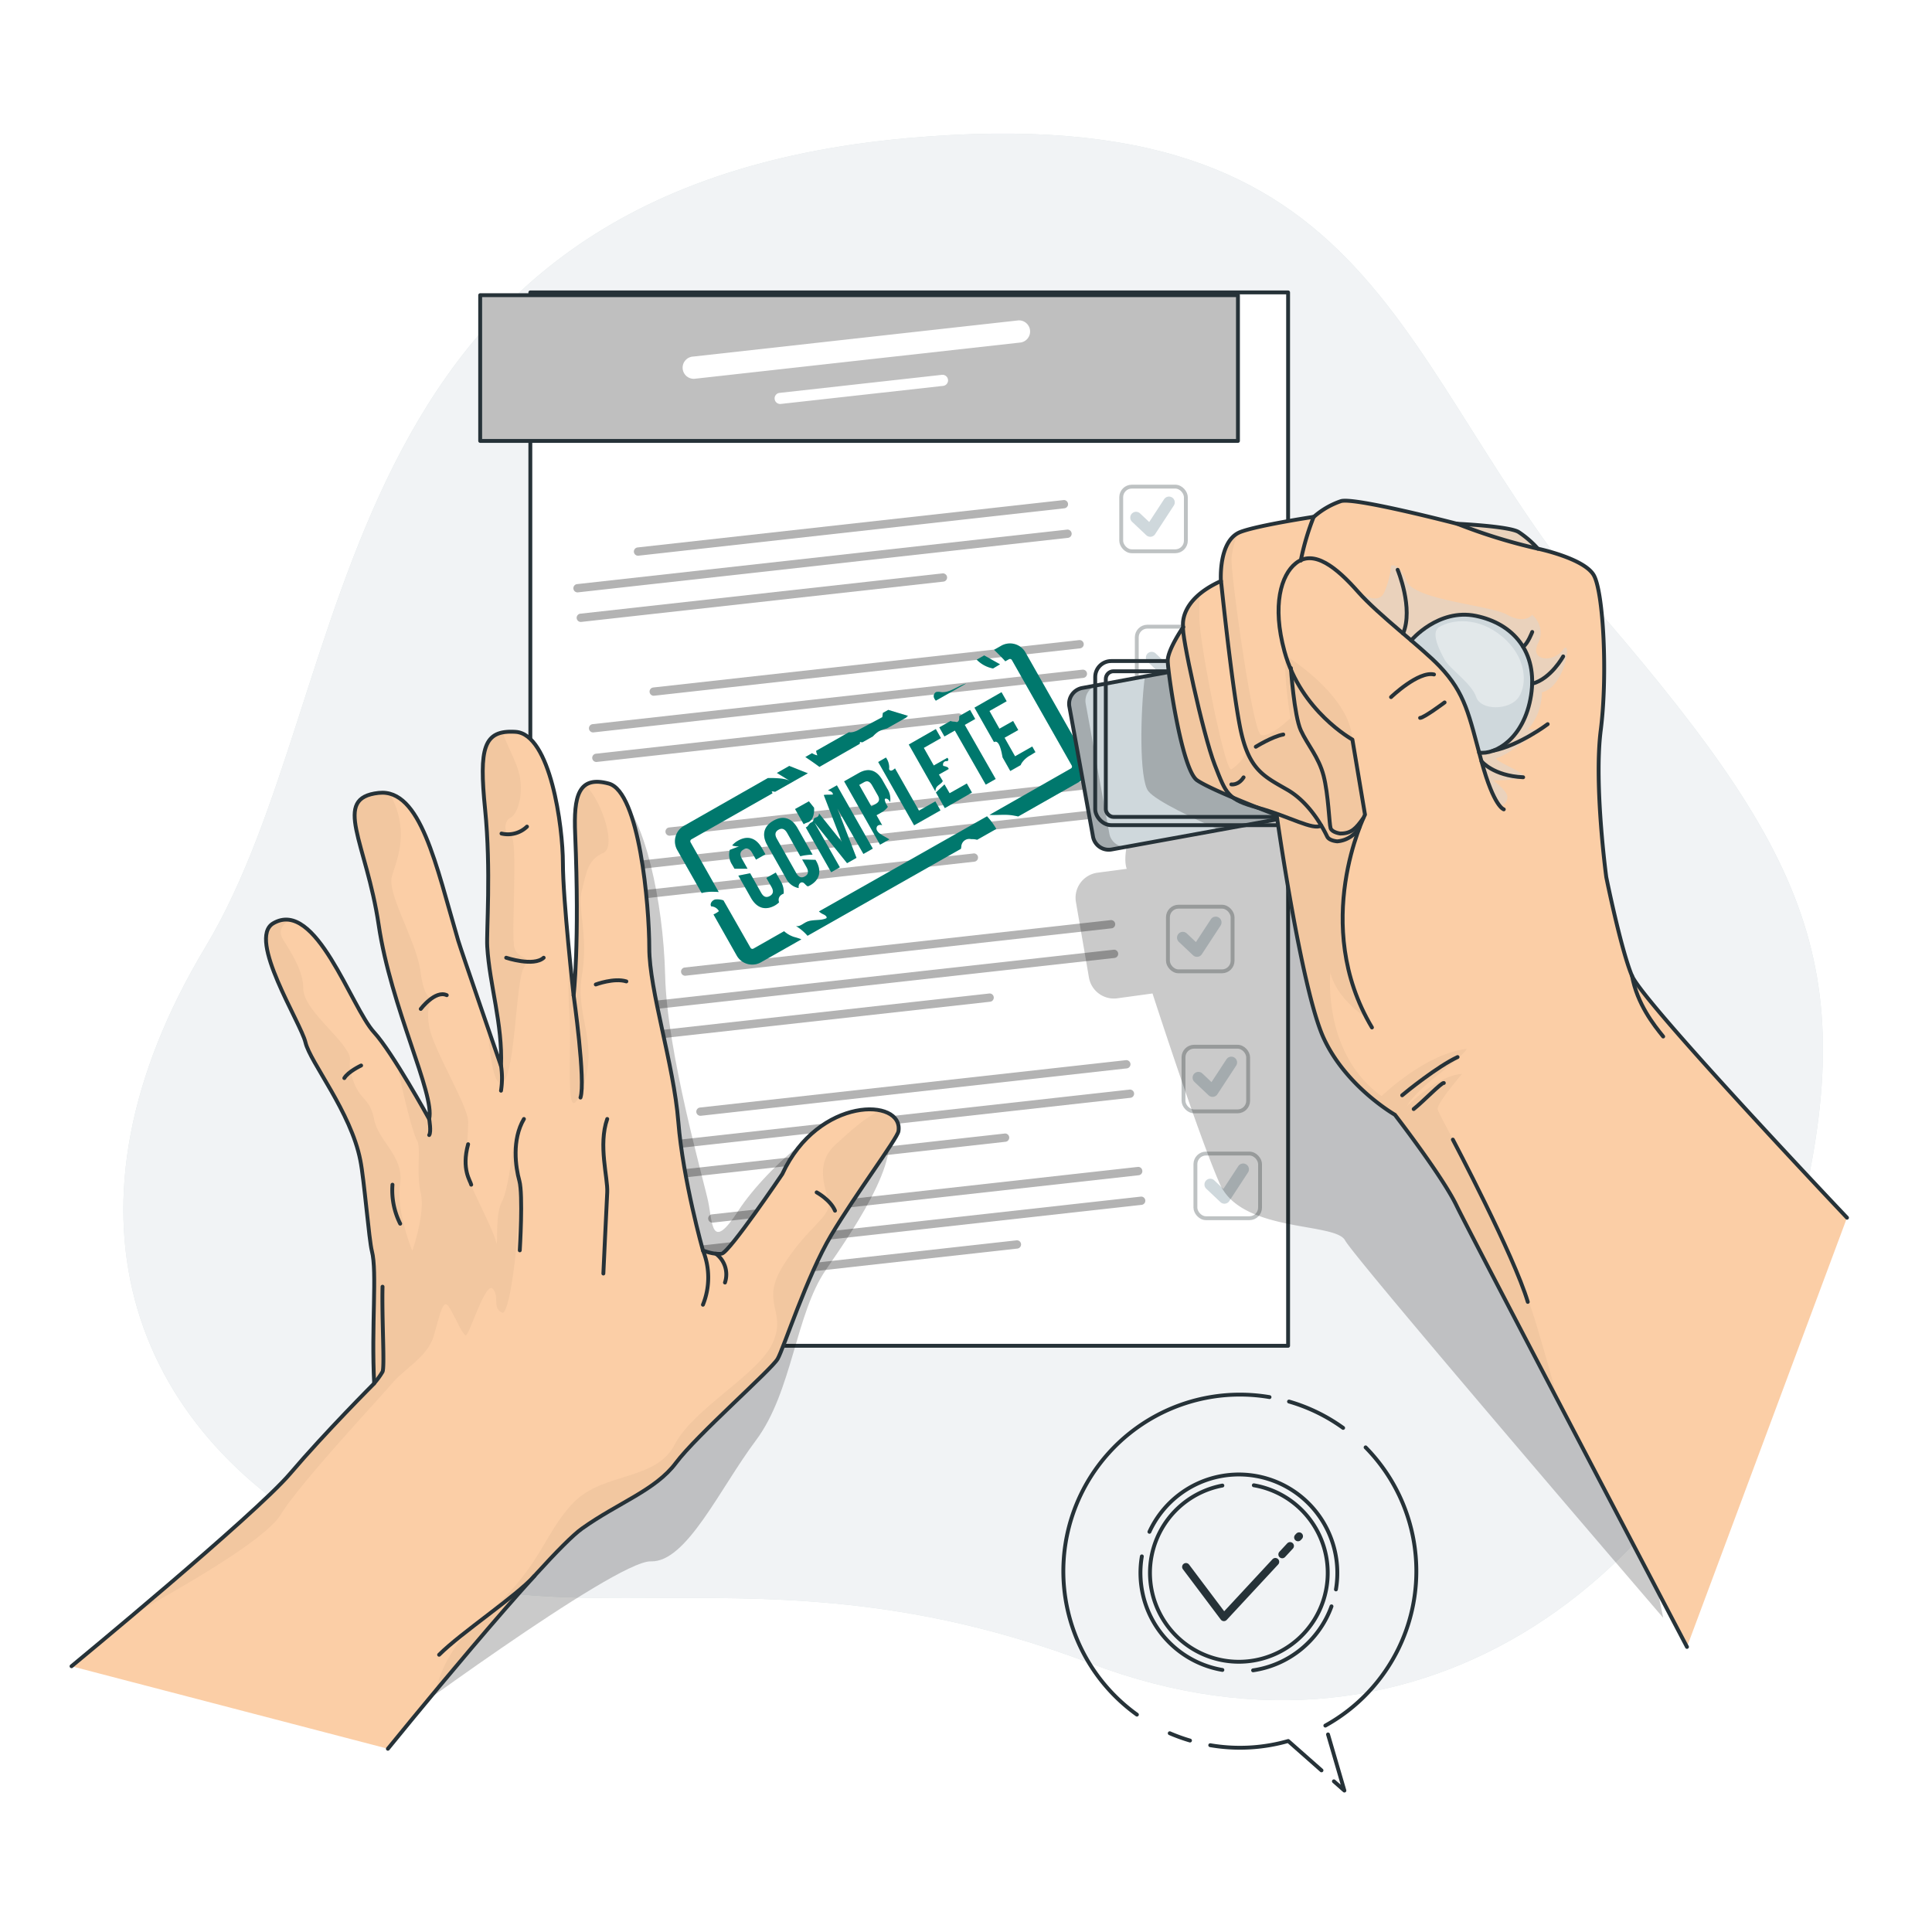 <svg class="animated" id="freepik_stories-completed" xmlns="http://www.w3.org/2000/svg" xmlns:xlink="http://www.w3.org/1999/xlink" viewBox="0 0 500 500" version="1.1" xmlns:svgjs="http://svgjs.com/svgjs"><style>svg#freepik_stories-completed:not(.animated) .animable {opacity: 0;}svg#freepik_stories-completed.animated #freepik--background-simple--inject-105 {animation: 1s 1 forwards cubic-bezier(.36,-0.01,.5,1.38) slideLeft;animation-delay: 0s;}svg#freepik_stories-completed.animated #freepik--Document--inject-105 {animation: 1s 1 forwards cubic-bezier(.36,-0.01,.5,1.38) slideUp;animation-delay: 0s;}svg#freepik_stories-completed.animated #freepik--Stamp--inject-105 {animation: 1s 1 forwards cubic-bezier(.36,-0.01,.5,1.38) slideLeft;animation-delay: 0s;}svg#freepik_stories-completed.animated #freepik--left-hand--inject-105 {animation: 1s 1 forwards cubic-bezier(.36,-0.01,.5,1.38) fadeIn;animation-delay: 0s;}svg#freepik_stories-completed.animated #freepik--right-hand--inject-105 {animation: 1s 1 forwards cubic-bezier(.36,-0.01,.5,1.38) zoomOut;animation-delay: 0s;}svg#freepik_stories-completed.animated #freepik--speech-bubble--inject-105 {animation: 1s 1 forwards cubic-bezier(.36,-0.01,.5,1.38) slideRight;animation-delay: 0s;}            @keyframes slideLeft {                0% {                    opacity: 0;                    transform: translateX(-30px);                }                100% {                    opacity: 1;                    transform: translateX(0);                }            }                    @keyframes slideUp {                0% {                    opacity: 0;                    transform: translateY(30px);                }                100% {                    opacity: 1;                    transform: inherit;                }            }                    @keyframes fadeIn {                0% {                    opacity: 0;                }                100% {                    opacity: 1;                }            }                    @keyframes zoomOut {                0% {                    opacity: 0;                    transform: scale(1.5);                }                100% {                    opacity: 1;                    transform: scale(1);                }            }                    @keyframes slideRight {                0% {                    opacity: 0;                    transform: translateX(30px);                }                100% {                    opacity: 1;                    transform: translateX(0);                }            }        </style><g id="freepik--background-simple--inject-105" class="animable" style="transform-origin: 251.848px 250.609px;"><g id="el4o2u3mfio0s"><path d="M67.93,167.09s-27.88,72,11.3,144.5S199.11,422.39,263.7,455.14s131.66,16.8,163.53-36.84-11.84-91.93-11.9-168.42,11.45-96.74-30-161.36-143.06-78.93-219.9-31S67.93,167.09,67.93,167.09Z" style="fill: rgb(255, 255, 255); opacity: 0.7; transform-origin: 248.588px 250.609px;" class="animable"></path></g><path d="M235.12,35.72c124-11,124.25,58.93,180.14,124.13S483.1,254.6,462,329.76,370,463.83,282.14,430.45s-138.14-1.33-193.53-31-76-86.91-35.42-154.41S82.18,49.34,235.12,35.72Z" style="fill: rgb(207, 216, 220); transform-origin: 251.848px 237.292px;" id="elwbna4nzbu1m" class="animable"></path><g id="eluouq0pit9aa"><path d="M235.12,35.72c124-11,124.25,58.93,180.14,124.13S483.1,254.6,462,329.76,370,463.83,282.14,430.45s-138.14-1.33-193.53-31-76-86.91-35.42-154.41S82.18,49.34,235.12,35.72Z" style="fill: rgb(255, 255, 255); opacity: 0.7; transform-origin: 251.848px 237.292px;" class="animable"></path></g></g><g id="freepik--Document--inject-105" class="animable" style="transform-origin: 235.305px 211.98px;"><g id="elopg11g0c3dp"><rect x="137.25" y="75.67" width="196.11" height="272.62" style="fill: rgb(255, 255, 255); stroke: rgb(38, 50, 56); stroke-linecap: round; stroke-linejoin: round; transform-origin: 235.305px 211.98px; transform: rotate(-6.35deg);" class="animable"></rect></g><g id="ely0egn9fc9x"><rect x="124.27" y="76.39" width="196.11" height="37.72" style="fill: rgb(191, 191, 191); stroke: rgb(38, 50, 56); stroke-linecap: round; stroke-linejoin: round; transform-origin: 222.325px 95.25px; transform: rotate(-6.35deg);" class="animable"></rect></g><path d="M263.54,82.92,179.4,92.28A2.88,2.88,0,1,0,180,98l84.14-9.36a2.88,2.88,0,0,0-.64-5.72Z" style="fill: rgb(255, 255, 255); transform-origin: 221.626px 90.474px;" id="elup9c3bjrof" class="animable"></path><path d="M243.81,97l-42.06,4.68a1.42,1.42,0,0,0-1.27,1.58,1.44,1.44,0,0,0,1.58,1.28l42.07-4.68a1.44,1.44,0,0,0-.32-2.86Z" style="fill: rgb(255, 255, 255); transform-origin: 222.912px 100.772px;" id="elqr8cat1529" class="animable"></path><g id="el9d122putupb"><path d="M275.25,129.42,165,141.68a1.07,1.07,0,0,0,.24,2.13l110.22-12.26a1.07,1.07,0,0,0-.24-2.13Z" style="opacity: 0.3; transform-origin: 220.23px 136.615px;" class="animable"></path></g><g id="elh7zw67ipzcp"><path d="M276.1,137.07l-126.76,14.1a1.07,1.07,0,1,0,.24,2.13l126.76-14.1a1.07,1.07,0,0,0,1-1.18A1.08,1.08,0,0,0,276.1,137.07Z" style="opacity: 0.3; transform-origin: 212.865px 145.182px;" class="animable"></path></g><g id="el8afktuoxtj"><path d="M243.87,148.4l-93.68,10.42a1.07,1.07,0,1,0,.24,2.13l93.67-10.42a1.07,1.07,0,0,0,1-1.18A1.08,1.08,0,0,0,243.87,148.4Z" style="opacity: 0.3; transform-origin: 197.17px 154.673px;" class="animable"></path></g><g id="el5px1vljbfkk"><rect x="290.17" y="125.94" width="16.73" height="16.73" rx="2.74" style="fill: none; stroke: rgb(38, 50, 56); stroke-linecap: round; stroke-linejoin: round; opacity: 0.3; transform-origin: 298.535px 134.305px; transform: rotate(-6.35deg);" class="animable"></rect></g><polyline points="294.01 133.95 297.69 137.42 302.53 130.01" style="fill: none; stroke: rgb(207, 216, 220); stroke-linecap: round; stroke-linejoin: round; stroke-width: 3px; transform-origin: 298.27px 133.715px;" id="el25ndq3rtwhz" class="animable"></polyline><g id="el7n08zz196tb"><path d="M279.28,165.66,169.06,177.92a1.07,1.07,0,0,0,.24,2.13l110.22-12.26a1.07,1.07,0,1,0-.24-2.13Z" style="opacity: 0.3; transform-origin: 224.292px 172.855px;" class="animable"></path></g><g id="elpb9vy2a2mn"><path d="M280.13,173.31l-126.76,14.1a1.07,1.07,0,1,0,.24,2.13l126.76-14.1a1.07,1.07,0,1,0-.24-2.13Z" style="opacity: 0.3; transform-origin: 216.872px 181.425px;" class="animable"></path></g><g id="elilpaxfb5js"><path d="M247.9,184.64l-93.68,10.42a1.07,1.07,0,0,0,.24,2.13l93.67-10.42a1.07,1.07,0,0,0,1-1.18A1.08,1.08,0,0,0,247.9,184.64Z" style="opacity: 0.3; transform-origin: 201.202px 190.913px;" class="animable"></path></g><g id="elj4cuj8hhao"><rect x="294.2" y="162.18" width="16.73" height="16.73" rx="2.74" style="fill: none; stroke: rgb(38, 50, 56); stroke-linecap: round; stroke-linejoin: round; opacity: 0.3; transform-origin: 302.565px 170.545px; transform: rotate(-6.35deg);" class="animable"></rect></g><polyline points="298.05 170.19 301.72 173.66 306.56 166.25" style="fill: none; stroke: rgb(207, 216, 220); stroke-linecap: round; stroke-linejoin: round; stroke-width: 3px; transform-origin: 302.305px 169.955px;" id="el2b4yc8srdtn" class="animable"></polyline><g id="elwj8qxdrdaod"><path d="M283.31,201.9,173.09,214.16a1.07,1.07,0,0,0,.24,2.12L283.55,204a1.07,1.07,0,1,0-.24-2.13Z" style="opacity: 0.3; transform-origin: 228.362px 209.072px;" class="animable"></path></g><g id="elf0h8k1f49ne"><path d="M284.17,209.55,157.4,223.65a1.05,1.05,0,0,0-.94,1.18,1.07,1.07,0,0,0,1.18.95l126.76-14.1a1.08,1.08,0,0,0,1-1.19A1.07,1.07,0,0,0,284.17,209.55Z" style="opacity: 0.3; transform-origin: 220.929px 217.662px;" class="animable"></path></g><g id="elibq3cmnpbwg"><path d="M251.93,220.88,158.25,231.3a1.07,1.07,0,0,0,.24,2.13L252.16,223a1.07,1.07,0,0,0-.23-2.13Z" style="opacity: 0.3; transform-origin: 205.207px 227.15px;" class="animable"></path></g><g id="el76lp6fc98fh"><rect x="298.23" y="198.41" width="16.73" height="16.73" rx="2.74" style="fill: none; stroke: rgb(38, 50, 56); stroke-linecap: round; stroke-linejoin: round; opacity: 0.3; transform-origin: 306.595px 206.775px; transform: rotate(-6.35deg);" class="animable"></rect></g><polyline points="302.08 206.43 305.75 209.9 310.6 202.48" style="fill: none; stroke: rgb(207, 216, 220); stroke-linecap: round; stroke-linejoin: round; stroke-width: 3px; transform-origin: 306.34px 206.19px;" id="ely5m6tg5k6bg" class="animable"></polyline><g id="elj7kk59u3dv"><path d="M287.34,238.14,177.12,250.4a1.07,1.07,0,0,0,.24,2.12l110.22-12.26a1.07,1.07,0,1,0-.24-2.12Z" style="opacity: 0.3; transform-origin: 232.433px 245.321px;" class="animable"></path></g><g id="el7c9q5hi44jy"><path d="M288.2,245.79l-126.77,14.1a1.05,1.05,0,0,0-.94,1.18,1.07,1.07,0,0,0,1.18.95l126.76-14.1a1.08,1.08,0,0,0,.95-1.19A1.07,1.07,0,0,0,288.2,245.79Z" style="opacity: 0.3; transform-origin: 224.934px 253.905px;" class="animable"></path></g><g id="elek7u8gtxi8t"><path d="M256,257.12l-93.68,10.42a1.05,1.05,0,0,0-.94,1.18,1.07,1.07,0,0,0,1.18.95l93.67-10.42a1.07,1.07,0,0,0,.95-1.18A1.06,1.06,0,0,0,256,257.12Z" style="opacity: 0.3; transform-origin: 209.279px 263.394px;" class="animable"></path></g><g id="elxujwpyc6ht"><rect x="302.26" y="234.65" width="16.73" height="16.73" rx="2.74" style="fill: none; stroke: rgb(38, 50, 56); stroke-linecap: round; stroke-linejoin: round; opacity: 0.3; transform-origin: 310.625px 243.015px; transform: rotate(-6.35deg);" class="animable"></rect></g><polyline points="306.11 242.66 309.78 246.13 314.63 238.72" style="fill: none; stroke: rgb(207, 216, 220); stroke-linecap: round; stroke-linejoin: round; stroke-width: 3px; transform-origin: 310.37px 242.425px;" id="elub85brvbun" class="animable"></polyline><g id="elzpmxmfknim"><path d="M291.38,274.37,181.16,286.63a1.07,1.07,0,1,0,.23,2.13L291.61,276.5a1.07,1.07,0,0,0,.95-1.18A1.08,1.08,0,0,0,291.38,274.37Z" style="opacity: 0.3; transform-origin: 236.384px 281.566px;" class="animable"></path></g><g id="elt9z0m84ckq"><path d="M292.23,282l-126.77,14.1a1.07,1.07,0,1,0,.24,2.12l126.76-14.1a1.07,1.07,0,1,0-.23-2.12Z" style="opacity: 0.3; transform-origin: 228.966px 290.11px;" class="animable"></path></g><g id="el3kl97e7zwvw"><path d="M260,293.36l-93.68,10.42a1.07,1.07,0,0,0,.24,2.13l93.68-10.42a1.08,1.08,0,0,0,.94-1.19A1.06,1.06,0,0,0,260,293.36Z" style="opacity: 0.3; transform-origin: 213.277px 299.635px;" class="animable"></path></g><g id="el0p2rez4o0rpo"><rect x="306.29" y="270.89" width="16.73" height="16.73" rx="2.74" style="fill: none; stroke: rgb(38, 50, 56); stroke-linecap: round; stroke-linejoin: round; opacity: 0.3; transform-origin: 314.655px 279.255px; transform: rotate(-6.35deg);" class="animable"></rect></g><polyline points="310.14 278.9 313.81 282.37 318.66 274.96" style="fill: none; stroke: rgb(207, 216, 220); stroke-linecap: round; stroke-linejoin: round; stroke-width: 3px; transform-origin: 314.4px 278.665px;" id="elv4aobimr2l" class="animable"></polyline><g id="elbq2hnq2hvdv"><path d="M294.45,302,184.23,314.28a1.07,1.07,0,0,0,.24,2.13l110.22-12.26a1.05,1.05,0,0,0,.94-1.18A1.07,1.07,0,0,0,294.45,302Z" style="opacity: 0.3; transform-origin: 239.461px 309.205px;" class="animable"></path></g><g id="elrvipq9w1rd"><path d="M295.3,309.68l-126.76,14.1a1.07,1.07,0,1,0,.23,2.12l126.77-14.1a1.07,1.07,0,0,0-.24-2.12Z" style="opacity: 0.3; transform-origin: 231.951px 317.8px;" class="animable"></path></g><g id="elslrfpezms8a"><path d="M263.06,321l-93.67,10.42a1.07,1.07,0,0,0-.95,1.18,1.08,1.08,0,0,0,1.19.95l93.67-10.42a1.07,1.07,0,1,0-.24-2.13Z" style="opacity: 0.3; transform-origin: 216.343px 327.275px;" class="animable"></path></g><g id="elb0b65ez1pkg"><rect x="309.37" y="298.54" width="16.73" height="16.73" rx="2.74" style="fill: none; stroke: rgb(38, 50, 56); stroke-linecap: round; stroke-linejoin: round; opacity: 0.3; transform-origin: 317.735px 306.905px; transform: rotate(-6.35deg);" class="animable"></rect></g><polyline points="313.21 306.55 316.88 310.02 321.73 302.61" style="fill: none; stroke: rgb(207, 216, 220); stroke-linecap: round; stroke-linejoin: round; stroke-width: 3px; transform-origin: 317.47px 306.315px;" id="eldk8z2etk4n" class="animable"></polyline></g><g id="freepik--Stamp--inject-105" class="animable" style="transform-origin: 228.076px 208.077px;"><path d="M225.72,203.23c-.66-1.17-1.32-1.29-2.14-.83l-1.22.69,3.15,5.55,1.22-.69c.82-.46,1.05-1.09.39-2.26Z" style="fill: none; transform-origin: 224.932px 205.395px;" id="elgi8ohnnxcag" class="animable"></path><path d="M202.81,231.27A5.25,5.25,0,0,0,202,228l-1.23-2.18-2.44,1.38,1.33,2.34c.66,1.17.39,1.89-.43,2.35s-1.58.34-2.24-.83L194.14,226l-3.06.6,3.26,5.75c1.49,2.63,3.65,3.38,6.18,2a5.74,5.74,0,0,0,1.11-.83,1.57,1.57,0,0,1,.53-1.9A2.26,2.26,0,0,1,202.81,231.27Z" style="fill: #009688; transform-origin: 196.954px 230.425px;" id="elee9o234bd8e" class="animable"></path><path d="M189.51,223.83l.58,1,3.37,0-1.47-2.6c-.66-1.17-.4-1.91.42-2.37s1.59-.32,2.25.86l1,1.75,2.43-1.38-.9-1.59c-1.49-2.62-3.65-3.38-6.18-1.94a5.2,5.2,0,0,0-1.52,1.24,5.27,5.27,0,0,0,1.78.25l-2.4.9A4.76,4.76,0,0,0,189.51,223.83Z" style="fill: #009688; transform-origin: 193.399px 220.835px;" id="elv5b5t861pwg" class="animable"></path><path d="M208.2,213.17a5.86,5.86,0,0,1,1-.39c1.29-.58,1.58-2.44,1.47-3.75l-1.33-1.65-3.58,2,2.24,3.94A.81.81,0,0,1,208.2,213.17Z" style="fill: #009688; transform-origin: 208.226px 210.35px;" id="elhebag8bdrof" class="animable"></path><path d="M223.45,221l2.43-1.38-9.29-16.38-2.31,1.3c.74.18,1.27.53,1.29,1.07-.72.1-1.6,0-2.38.14l4.68,12.13,0,0-5.92-7.38a1,1,0,0,1-.36.87c-.27.19-.66.19-.87.44s-.18.55-.36.77-.46.28-.68.44-.46.57-.71.84a1,1,0,0,1-.44.27l6.58,11.6,2.24-1.28-6.57-11.58,0,0,8.44,10.52,2.44-1.38-4.93-12.73,0,0Z" style="fill: #009688; transform-origin: 217.205px 214.485px;" id="elq6g7885tcsl" class="animable"></path><path d="M229.6,206.74a1.48,1.48,0,0,1,.75.88,4.93,4.93,0,0,0-.75-3.55l-1.21-2.14c-1.49-2.62-3.56-3.33-6.14-1.87l-3.79,2.15,9.3,16.39,2.41-1.37c-.78-.49-1.65-.91-2.39-1.44a2.44,2.44,0,0,1-.83-.89,1.06,1.06,0,0,1,.12-1.15,1.17,1.17,0,0,1,1.24-.17l-1.47-2.6,1.22-.69a5.26,5.26,0,0,0,1.71-1.48C229.26,208,228.37,206.28,229.6,206.74ZM226.73,208l-1.22.69-3.15-5.55,1.22-.69c.82-.46,1.48-.34,2.14.83l1.4,2.46C227.78,206.86,227.55,207.49,226.73,208Z" style="fill: #009688; transform-origin: 224.44px 208.957px;" id="elsl3p9zecwjq" class="animable"></path><path d="M243.39,209.73l-1.32-2.34-4.24,2.4-6.2-10.93-.28.22a1.49,1.49,0,0,1-.64.35.51.51,0,0,1-.59-.32,1.08,1.08,0,0,1,0-.47,4.39,4.39,0,0,0-.84-2.59l-2,1.16,9.29,16.38Z" style="fill: #009688; transform-origin: 235.335px 204.82px;" id="el7zqz2ha6p8j" class="animable"></path><path d="M242.23,204c.28-.73,1.15-1,1.64-1.66a2.25,2.25,0,0,0,.12-.21l-1-1.68,2.53-1.43a1.1,1.1,0,0,0-.24-.43,4,4,0,0,0-1.15-.36.87.87,0,0,1,.67-1.25c.17,0,.37,0,.5-.08a.56.56,0,0,0,.13-.39l-.23-.4-3.54,2-2.58-4.56,4.44-2.53-1.33-2.34-7,4,6.88,12.13A2.73,2.73,0,0,1,242.23,204Z" style="fill: #009688; transform-origin: 240.355px 196.745px;" id="elxpt7a8kixs" class="animable"></path><path d="M251.54,205.11l-1.33-2.34-4.45,2.52L244.43,203l-1.64,1.54-.57.55,2.3,4.05Z" style="fill: #009688; transform-origin: 246.88px 205.955px;" id="eljix0chm082" class="animable"></path><path d="M248.23,186.08c0,.35-.25.74-.59.77a1.81,1.81,0,0,1-.51-.08,4,4,0,0,1-.92-.09.67.67,0,0,1-.18-.11l-2.94,1.67,1.33,2.35,2.69-1.53,8,14,2.57-1.46-8-14,2.7-1.53-1.33-2.34-2.76,1.56C248.24,185.55,248.26,185.82,248.23,186.08Z" style="fill: #009688; transform-origin: 250.385px 193.395px;" id="el18r83v0zjs" class="animable"></path><path d="M259.46,196l2,3.53,2.7-1.53a3,3,0,0,1,.24-.51,6.37,6.37,0,0,1,2.33-2.06l1.24-.77-.82-1.46-4.45,2.53-2.72-4.8,3.54-2-1.33-2.34-3.54,2L256.07,184l4.45-2.52-1.33-2.34-7,4,5.05,8.91C258.46,191.4,259.07,193.74,259.46,196Z" style="fill: #009688; transform-origin: 260.08px 189.335px;" id="ellcytfrzaasg" class="animable"></path><path d="M207.67,228.36c.42.07.67.49,1,.77a1.36,1.36,0,0,0,.41.26,5.53,5.53,0,0,0,.56-.26c2.52-1.43,3.05-3.71,1.57-6.34l-.15-.26-3.46-.09,1.13,2c.66,1.17.4,1.91-.42,2.37s-1.59.31-2.25-.86l-5-8.85c-.67-1.17-.4-1.9.42-2.37s1.58-.31,2.25.86l3.39,6a13.65,13.65,0,0,1,3.18-.4l-3.91-6.89c-1.48-2.62-3.71-3.33-6.24-1.9s-3.06,3.72-1.57,6.34l4.83,8.52a4.59,4.59,0,0,0,3.28,2.57,1,1,0,0,1,0-.18C206.57,229,207.05,228.24,207.67,228.36Z" style="fill: #009688; transform-origin: 204.892px 220.752px;" id="ell41rlbqd0na" class="animable"></path><path d="M242.2,181.33l7.85-4.45c-2.25.62-4.23,2.5-6.55,2.24a2.52,2.52,0,0,0-1.28,0,1.24,1.24,0,0,0-.42,1.63A2.2,2.2,0,0,0,242.2,181.33Z" style="fill: #009688; transform-origin: 245.851px 179.105px;" id="elwu2znzeozx" class="animable"></path><path d="M222.51,192.5a.87.87,0,0,1,.1-.5,1.8,1.8,0,0,0,.6.1l2.71-1.53a7.49,7.49,0,0,1,1.44-1.26,7.59,7.59,0,0,1,1.62-.64l.6-.18,5-2.82a.93.93,0,0,1,.21-.27,1,1,0,0,1,.25-.12l-5.16-1.56-1.39.78-.15,1.1-5.95,3.18a5.28,5.28,0,0,1-1.93.73,3.31,3.31,0,0,1-.77,0l-8.48,4.81a5.24,5.24,0,0,0,.34,1.17,3.69,3.69,0,0,1-1.39-.57l-1.74,1c1.24.82,2.46,1.66,3.65,2.55Z" style="fill: #009688; transform-origin: 221.73px 191.095px;" id="elrstwhl70znq" class="animable"></path><path d="M258.81,171.92l-4.1-2.3-1.94,1.1A8,8,0,0,0,257,173Z" style="fill: #009688; transform-origin: 255.79px 171.31px;" id="elgczp7qqbayo" class="animable"></path><path d="M280.86,196.13l-15.48-27.29a4.6,4.6,0,0,0-6.25-1.73l-1.86,1.06.71.69c.74.74,1.5,1.49,2.19,2.28l.94-.53a.57.57,0,0,1,.77.21l15.49,27.3a.57.57,0,0,1-.22.77l-21.07,12c1.82.11,3.66-.15,5.48.06a19,19,0,0,1,1.95.35l15.62-8.86A4.6,4.6,0,0,0,280.86,196.13Z" style="fill: #009688; transform-origin: 268.778px 188.91px;" id="el3nymmkcmitq" class="animable"></path><path d="M186,230.86,178.72,218a.57.57,0,0,1,.21-.78l21-11.92c-.07-.16-.16-.32-.22-.48a2.87,2.87,0,0,1,.88.1l8.49-4.81c-.28-.09-.55-.2-.82-.3l-4-1.59-3.2,1.82,3.48,2.13c-1.21-.74-3.68-.84-5.81-.81L177,213.73a4.59,4.59,0,0,0-1.73,6.25l6.32,11.14c.29-.08.59-.15.88-.2a13,13,0,0,1,2.42-.12A9.08,9.08,0,0,1,186,230.86Z" style="fill: #009688; transform-origin: 191.878px 214.67px;" id="el3ynsf5aci14" class="animable"></path><path d="M211.94,235.88a4.47,4.47,0,0,0,1.2.77c.45.2,1.05.68.7,1-1.62.74-3.62.19-5.21,1-.87.42-1.71,1.25-2.64,1a12.71,12.71,0,0,1,3,2.53l39.71-22.52c0-.16.05-.32.08-.49a2.07,2.07,0,0,1,2.58-2,5.21,5.21,0,0,1,1.53.16l4.95-2.81a18.63,18.63,0,0,0-2.4-3.26Z" style="fill: #009688; transform-origin: 231.915px 226.72px;" id="elwcppvd5kta" class="animable"></path><path d="M205.51,242.49a7.22,7.22,0,0,1-2.59-1.49L195,245.5a.56.56,0,0,1-.77-.21l-7-12.27a4.85,4.85,0,0,0-2.09-.24c-.81.16-1.52,1.1-1.08,1.79a2.33,2.33,0,0,1,2,1.24,6.38,6.38,0,0,1-1.41.85l6,10.61A4.6,4.6,0,0,0,197,249l10.38-5.89-.12-.07A17,17,0,0,0,205.51,242.49Z" style="fill: #009688; transform-origin: 195.653px 241.194px;" id="ell38h2zxc7k" class="animable"></path><g id="el4ypwyb1a4on"><g style="opacity: 0.2; transform-origin: 228.076px 208.077px;" class="animable"><path d="M202.81,231.27A5.25,5.25,0,0,0,202,228l-1.23-2.18-2.44,1.38,1.33,2.34c.66,1.17.39,1.89-.43,2.35s-1.58.34-2.24-.83L194.14,226l-3.06.6,3.26,5.75c1.49,2.63,3.65,3.38,6.18,2a5.74,5.74,0,0,0,1.11-.83,1.57,1.57,0,0,1,.53-1.9A2.26,2.26,0,0,1,202.81,231.27Z" id="el4fhjeeua68d" class="animable" style="transform-origin: 196.954px 230.425px;"></path><path d="M189.51,223.83l.58,1,3.37,0-1.47-2.6c-.66-1.17-.4-1.91.42-2.37s1.59-.32,2.25.86l1,1.75,2.43-1.38-.9-1.59c-1.49-2.62-3.65-3.38-6.18-1.94a5.2,5.2,0,0,0-1.52,1.24,5.27,5.27,0,0,0,1.78.25l-2.4.9A4.76,4.76,0,0,0,189.51,223.83Z" id="eljutdelv0wx" class="animable" style="transform-origin: 193.399px 220.835px;"></path><path d="M208.2,213.17a5.86,5.86,0,0,1,1-.39c1.29-.58,1.58-2.44,1.47-3.75l-1.33-1.65-3.58,2,2.24,3.94A.81.81,0,0,1,208.2,213.17Z" id="elubbtoh0na09" class="animable" style="transform-origin: 208.226px 210.35px;"></path><path d="M223.45,221l2.43-1.38-9.29-16.38-2.31,1.3c.74.18,1.27.53,1.29,1.07-.72.1-1.6,0-2.38.14l4.68,12.13,0,0-5.92-7.38a1,1,0,0,1-.36.87c-.27.19-.66.19-.87.44s-.18.55-.36.77-.46.28-.68.44-.46.57-.71.84a1,1,0,0,1-.44.27l6.58,11.6,2.24-1.28-6.57-11.58,0,0,8.44,10.52,2.44-1.38-4.93-12.73,0,0Z" id="elswb7rrz24r" class="animable" style="transform-origin: 217.205px 214.485px;"></path><path d="M229.6,206.74a1.48,1.48,0,0,1,.75.88,4.93,4.93,0,0,0-.75-3.55l-1.21-2.14c-1.49-2.62-3.56-3.33-6.14-1.87l-3.79,2.15,9.3,16.39,2.41-1.37c-.78-.49-1.65-.91-2.39-1.44a2.44,2.44,0,0,1-.83-.89,1.06,1.06,0,0,1,.12-1.15,1.17,1.17,0,0,1,1.24-.17l-1.47-2.6,1.22-.69a5.26,5.26,0,0,0,1.71-1.48C229.26,208,228.37,206.28,229.6,206.74ZM226.73,208l-1.22.69-3.15-5.55,1.22-.69c.82-.46,1.48-.34,2.14.83l1.4,2.46C227.78,206.86,227.55,207.49,226.73,208Z" id="elb8y8e7k5b66" class="animable" style="transform-origin: 224.44px 208.957px;"></path><path d="M243.39,209.73l-1.32-2.34-4.24,2.4-6.2-10.93-.28.22a1.49,1.49,0,0,1-.64.35.51.51,0,0,1-.59-.32,1.08,1.08,0,0,1,0-.47,4.39,4.39,0,0,0-.84-2.59l-2,1.16,9.29,16.38Z" id="elmwxouvbbqs" class="animable" style="transform-origin: 235.335px 204.82px;"></path><path d="M242.23,204c.28-.73,1.15-1,1.64-1.66a2.25,2.25,0,0,0,.12-.21l-1-1.68,2.53-1.43a1.1,1.1,0,0,0-.24-.43,4,4,0,0,0-1.15-.36.87.87,0,0,1,.67-1.25c.17,0,.37,0,.5-.08a.56.56,0,0,0,.13-.39l-.23-.4-3.54,2-2.58-4.56,4.44-2.53-1.33-2.34-7,4,6.88,12.13A2.73,2.73,0,0,1,242.23,204Z" id="elds25tcg9jv" class="animable" style="transform-origin: 240.355px 196.745px;"></path><path d="M251.54,205.11l-1.33-2.34-4.45,2.52L244.43,203l-1.64,1.54-.57.55,2.3,4.05Z" id="elvtpkccokuk" class="animable" style="transform-origin: 246.88px 205.955px;"></path><path d="M248.23,186.08c0,.35-.25.74-.59.77a1.81,1.81,0,0,1-.51-.08,4,4,0,0,1-.92-.09.67.67,0,0,1-.18-.11l-2.94,1.67,1.33,2.35,2.69-1.53,8,14,2.57-1.46-8-14,2.7-1.53-1.33-2.34-2.76,1.56C248.24,185.55,248.26,185.82,248.23,186.08Z" id="el0qd71ngxqckh" class="animable" style="transform-origin: 250.385px 193.395px;"></path><path d="M259.46,196l2,3.53,2.7-1.53a3,3,0,0,1,.24-.51,6.37,6.37,0,0,1,2.33-2.06l1.24-.77-.82-1.46-4.45,2.53-2.72-4.8,3.54-2-1.33-2.34-3.54,2L256.07,184l4.45-2.52-1.33-2.34-7,4,5.05,8.91C258.46,191.4,259.07,193.74,259.46,196Z" id="eldas9ss16det" class="animable" style="transform-origin: 260.08px 189.335px;"></path><path d="M207.67,228.36c.42.07.67.49,1,.77a1.36,1.36,0,0,0,.41.26,5.53,5.53,0,0,0,.56-.26c2.52-1.43,3.05-3.71,1.57-6.34l-.15-.26-3.46-.09,1.13,2c.66,1.17.4,1.91-.42,2.37s-1.59.31-2.25-.86l-5-8.85c-.67-1.17-.4-1.9.42-2.37s1.58-.31,2.25.86l3.39,6a13.65,13.65,0,0,1,3.18-.4l-3.91-6.89c-1.48-2.62-3.71-3.33-6.24-1.9s-3.06,3.72-1.57,6.34l4.83,8.52a4.59,4.59,0,0,0,3.28,2.57,1,1,0,0,1,0-.18C206.57,229,207.05,228.24,207.67,228.36Z" id="eldrkvg5eewo" class="animable" style="transform-origin: 204.892px 220.752px;"></path><path d="M242.2,181.33l7.85-4.45c-2.25.62-4.23,2.5-6.55,2.24a2.52,2.52,0,0,0-1.28,0,1.24,1.24,0,0,0-.42,1.63A2.2,2.2,0,0,0,242.2,181.33Z" id="el8meb49jln2v" class="animable" style="transform-origin: 245.851px 179.105px;"></path><path d="M222.51,192.5a.87.87,0,0,1,.1-.5,1.8,1.8,0,0,0,.6.1l2.71-1.53a7.49,7.49,0,0,1,1.44-1.26,7.59,7.59,0,0,1,1.62-.64l.6-.18,5-2.82a.93.93,0,0,1,.21-.27,1,1,0,0,1,.25-.12l-5.16-1.56-1.39.78-.15,1.1-5.95,3.18a5.28,5.28,0,0,1-1.93.73,3.31,3.31,0,0,1-.77,0l-8.48,4.81a5.24,5.24,0,0,0,.34,1.17,3.69,3.69,0,0,1-1.39-.57l-1.74,1c1.24.82,2.46,1.66,3.65,2.55Z" id="el69f8zuhhg8x" class="animable" style="transform-origin: 221.73px 191.095px;"></path><path d="M258.81,171.92l-4.1-2.3-1.94,1.1A8,8,0,0,0,257,173Z" id="elmhy9u9vt9fg" class="animable" style="transform-origin: 255.79px 171.31px;"></path><path d="M280.86,196.13l-15.48-27.29a4.6,4.6,0,0,0-6.25-1.73l-1.86,1.06.71.69c.74.74,1.5,1.49,2.19,2.28l.94-.53a.57.57,0,0,1,.77.21l15.49,27.3a.57.57,0,0,1-.22.77l-21.07,12c1.82.11,3.66-.15,5.48.06a19,19,0,0,1,1.95.35l15.62-8.86A4.6,4.6,0,0,0,280.86,196.13Z" id="eljbwzop9639c" class="animable" style="transform-origin: 268.778px 188.91px;"></path><path d="M186,230.86,178.72,218a.57.57,0,0,1,.21-.78l21-11.92c-.07-.16-.16-.32-.22-.48a2.87,2.87,0,0,1,.88.1l8.49-4.81c-.28-.09-.55-.2-.82-.3l-4-1.59-3.2,1.82,3.48,2.13c-1.21-.74-3.68-.84-5.81-.81L177,213.73a4.59,4.59,0,0,0-1.73,6.25l6.32,11.14c.29-.08.59-.15.88-.2a13,13,0,0,1,2.42-.12A9.08,9.08,0,0,1,186,230.86Z" id="elywpgr1qqiwe" class="animable" style="transform-origin: 191.878px 214.67px;"></path><path d="M211.94,235.88a4.47,4.47,0,0,0,1.2.77c.45.2,1.05.68.7,1-1.62.74-3.62.19-5.21,1-.87.42-1.71,1.25-2.64,1a12.71,12.71,0,0,1,3,2.53l39.71-22.52c0-.16.05-.32.08-.49a2.07,2.07,0,0,1,2.58-2,5.21,5.21,0,0,1,1.53.16l4.95-2.81a18.63,18.63,0,0,0-2.4-3.26Z" id="elljv8aecng1g" class="animable" style="transform-origin: 231.915px 226.72px;"></path><path d="M205.51,242.49a7.22,7.22,0,0,1-2.59-1.49L195,245.5a.56.56,0,0,1-.77-.21l-7-12.27a4.85,4.85,0,0,0-2.09-.24c-.81.16-1.52,1.1-1.08,1.79a2.33,2.33,0,0,1,2,1.24,6.38,6.38,0,0,1-1.41.85l6,10.61A4.6,4.6,0,0,0,197,249l10.38-5.89-.12-.07A17,17,0,0,0,205.51,242.49Z" id="els438xisnir" class="animable" style="transform-origin: 195.653px 241.194px;"></path></g></g></g><g id="freepik--left-hand--inject-105" class="animable" style="transform-origin: 125.541px 320.937px;"><g id="elh8udj6xizuq"><path d="M160.48,206.78c6.1,4.48,11.2,26,11.66,45.73s10,53,11.14,58.45.72,13.31,7.8,2.37,27.79-29.93,36.42-23.62-5.9,27.52-13.77,38.94-8.67,31.53-18.1,44.12-17.95,31.6-27.19,31.31S98,449.19,98,449.19l1.2-62.14,55-90Z" style="fill-opacity: 0.7; opacity: 0.3; transform-origin: 164.076px 327.985px;" class="animable"></path></g><path d="M232.52,292.76c-.31,1.95-11.08,16.22-17.41,26.9s-12.26,29.27-13.85,32-21,19.78-26.32,26.91-14.82,10.28-24.31,17c-6.1,4.32-25.11,26.61-37.92,42-7.12,8.55-12.33,15-12.33,15L18.49,431.22s6.78-5.59,15.7-13.13l.06,0,.09-.07C49,405.57,69.43,388,75.07,381.37,84.16,370.69,96.82,358,96.82,358c-.77-14.83.8-28.88-.59-34.22-.72-2.79-2-18.66-3-23.54-2.43-12.47-13-25.39-14.19-30.48S63.9,243,70.71,239a6.27,6.27,0,0,1,4.16-.91c9.2,1.27,16.78,23.49,22,29.15a67.66,67.66,0,0,1,6.06,8.52c4.12,6.53,8.16,13.87,8.16,13.87,1.58-6.33-9.89-28.88-13.06-50.24s-12.26-32.83,0-34.15a7.65,7.65,0,0,1,3,.26c8.63,2.52,12.37,20.45,17.53,37.85.48,1.6,4.41,13.09,7.47,21.95v0c2,5.8,3.6,10.47,3.6,10.47.39-10.88-3-21-3.56-30.86-.24-3.95,1-19.78-.56-35.6-1.34-13.35-.73-18.76,4.49-19.81a13,13,0,0,1,3.39-.16c9.05.57,12.26,24.62,12.26,34,0,5.45.93,16.09,1.71,24.07.57,5.77,1.06,10.15,1.06,10.15s1.58-13.25.4-41.83c-.27-6.26.14-10.74,2.6-12.55,1.35-1,3.3-1.17,6.1-.41,7.91,2.14,10.48,31.45,10.48,42.53s6.33,30.06,7.52,45,6.37,33.3,6.37,33.3,2.93,1.19,4.9.8,15.63-20.57,15.63-20.57c6.36-13.81,18.74-18,25.48-16.45C231,288.09,233,290,232.52,292.76Z" style="fill: #FBCEA6; transform-origin: 125.54px 320.932px;" id="elzod7g2d37ac" class="animable"></path><g id="elgh405n644f"><path d="M232.52,292.76c-.31,1.95-11.08,16.22-17.41,26.9s-12.26,29.27-13.85,32-21,19.78-26.32,26.91-14.82,10.28-24.31,17c-6.1,4.32-25.11,26.61-37.92,42,1.41-5.58,4.57-12.71,12.83-19.56,14.34-11.91,15.2-21.25,22.91-29.16s21.29-5.54,26.17-15,21.9-18.2,25.46-26.51-3.56-10.07,2.77-20.07,12.47-12.43,11.57-16.35-3.56-9.86,1.93-14.81c3.43-3.08,7.46-6.95,11.58-8.73C231,288.09,233,290,232.52,292.76Z" style="fill: #E3BB96; opacity: 0.4; transform-origin: 172.651px 362.475px;" class="animable"></path></g><g id="eld8bz1bafmp"><path d="M129.92,339.7c-2.63-1.32-.52-3.95-2.37-6.14s-6.07,11.95-7,12-3.76-7.19-4.88-7.91-1.78,2.31-3.37,7.91S104.87,354,101.48,358,77.7,383.75,72.69,391.92,36.74,416.26,34.34,418C49,405.57,69.43,388,75.07,381.37,84.16,370.69,96.82,358,96.82,358c-.77-14.83.8-28.88-.59-34.22-.72-2.79-2-18.66-3-23.54-2.43-12.47-13-25.39-14.19-30.48S63.9,243,70.71,239a6.27,6.27,0,0,1,4.16-.91c-1.55,1.1-3.06,2.68-1.65,5,2.51,4.06,5.27,8.33,5.27,12.82s7.65,10.81,10.62,15,.2,2.71,2.18,8.45,4.35,4.54,5.53,10.34,7.78,9.5,6.73,16.73,3.16,17.29,3.16,17.29,3.43-9.75,2.18-15,.2-11.87-1-13.65c-1-1.6-3.74-12.46-5-19.21,4.12,6.53,8.16,13.87,8.16,13.87,1.58-6.33-9.89-28.88-13.06-50.24s-12.26-32.83,0-34.15a7.65,7.65,0,0,1,3,.26c5.23,9.77,1.59,17,.43,21.24-1.27,4.62,6.29,16.48,7.41,24.65,1,7.63,3.06,6.84,3.33,6.7-.23.21-2.18,2.2-1,7.86,1.23,6,10,20.25,10,24.23s-.72,10.53-.72,12.47,7,14.92,7.84,18.32-.33-6.55,1.58-10,2.92-15.49,3.17-14.84C136.32,304.59,132.56,341,129.92,339.7Z" style="fill: #E3BB96; opacity: 0.4; transform-origin: 84.327px 311.646px;" class="animable"></path></g><g id="elui7j2nwhlhf"><path d="M135.59,250.34c-2.24,3.39-2.18,29.85-6,29.94-1.85,0-2.75-6.65-3.5-15,2,5.8,3.6,10.47,3.6,10.47.39-10.88-3-21-3.56-30.86-.24-3.95,1-19.78-.56-35.6-1.34-13.35-.73-18.76,4.49-19.81,1.1,3.56,3.8,7.76,4.49,11.66.94,5.38-.9,9.83-2.48,10.5s-1.85,4.14.13,4.65,0,25.76.92,29S137.84,247,135.59,250.34Z" style="fill: #E3BB96; opacity: 0.4; transform-origin: 130.626px 234.88px;" class="animable"></path></g><g id="el9k7s3rbrnug"><path d="M156.14,220.72c-4.11,1.81-4.33,5.05-5.56,9.7s1.76,11.44,0,22.11,4.66,17.55,0,29.49-2.47-10-3.25-20a123.49,123.49,0,0,1,.06-14.62c.57,5.77,1.06,10.15,1.06,10.15s1.58-13.25.4-41.83c-.27-6.26.14-10.74,2.6-12.55C155.67,207,159.64,219.18,156.14,220.72Z" style="fill: #E3BB96; opacity: 0.4; transform-origin: 152.313px 244.328px;" class="animable"></path></g><path d="M100.38,452.58s40.75-50.24,50.25-57,19-9.89,24.31-17,24.74-24.14,26.32-26.91,7.52-21.36,13.85-32,17.1-25,17.41-26.9c1.38-8.71-20.77-9.1-30.07,11.08,0,0-13.65,20.17-15.63,20.57s-4.9-.8-4.9-.8-5.18-18.35-6.37-33.3-7.52-33.95-7.52-45-2.57-40.39-10.48-42.53-9.11,3.28-8.7,13c1.18,28.58-.4,41.83-.4,41.83s-2.77-24.83-2.77-34.22-3.21-33.44-12.26-34c-8.31-.53-9.47,4.14-7.88,20s.32,31.65.56,35.6c.59,9.89,4,20,3.56,30.86,0,0-10.29-29.79-11.08-32.44C112.85,224,108.88,204,98,205.2c-12.26,1.32-3.16,12.79,0,34.15s14.64,43.91,13.06,50.24c0,0-9.49-17.23-14.22-22.39-6-6.49-15.06-34.77-26.14-28.24-6.81,4,7.18,25.74,8.36,30.83s11.76,18,14.19,30.48c1,4.88,2.25,20.75,3,23.54,1.39,5.34-.18,19.39.59,34.22,0,0-12.66,12.66-21.75,23.34s-56.58,49.85-56.58,49.85" style="fill: none; stroke: rgb(38, 50, 56); stroke-linecap: round; stroke-linejoin: round; transform-origin: 125.546px 320.97px;" id="el10tvyhg6jb7e" class="animable"></path><path d="M181.92,323.61a18.71,18.71,0,0,1,0,14.05" style="fill: none; stroke: rgb(38, 50, 56); stroke-linecap: round; stroke-linejoin: round; transform-origin: 182.604px 330.635px;" id="el6ducun1m4gl" class="animable"></path><path d="M185.25,324.45a6.65,6.65,0,0,1,2.37,7.47" style="fill: none; stroke: rgb(38, 50, 56); stroke-linecap: round; stroke-linejoin: round; transform-origin: 186.607px 328.185px;" id="el4slnwiqc749" class="animable"></path><path d="M148.45,257.55s3.17,22.35,1.78,26.5" style="fill: none; stroke: rgb(38, 50, 56); stroke-linecap: round; stroke-linejoin: round; transform-origin: 149.516px 270.8px;" id="ellmpa62zo63q" class="animable"></path><path d="M129.66,275.75a21,21,0,0,1,0,6.52" style="fill: none; stroke: rgb(38, 50, 56); stroke-linecap: round; stroke-linejoin: round; transform-origin: 129.787px 279.01px;" id="el2aozlz5620y" class="animable"></path><path d="M111.07,289.59s.59,3.37,0,4.16" style="fill: none; stroke: rgb(38, 50, 56); stroke-linecap: round; stroke-linejoin: round; transform-origin: 111.201px 291.67px;" id="el4gs4xplcqsv" class="animable"></path><path d="M211.35,308.58s3.58,1.94,4.75,4.75" style="fill: none; stroke: rgb(38, 50, 56); stroke-linecap: round; stroke-linejoin: round; transform-origin: 213.725px 310.955px;" id="el236pwix0uh3" class="animable"></path><path d="M129.79,215.72a7.11,7.11,0,0,0,6.59-1.79" style="fill: none; stroke: rgb(38, 50, 56); stroke-linecap: round; stroke-linejoin: round; transform-origin: 133.085px 214.923px;" id="eldnk40gikext" class="animable"></path><path d="M131,247.86s7.12,2.37,9.7,0" style="fill: none; stroke: rgb(38, 50, 56); stroke-linecap: round; stroke-linejoin: round; transform-origin: 135.85px 248.387px;" id="elmec48dzdd9" class="animable"></path><path d="M154.19,254.78s4.74-1.78,7.91-.79" style="fill: none; stroke: rgb(38, 50, 56); stroke-linecap: round; stroke-linejoin: round; transform-origin: 158.145px 254.235px;" id="elzwkqzvdcclp" class="animable"></path><path d="M108.89,261.11s3.76-4.95,6.73-3.56" style="fill: none; stroke: rgb(38, 50, 56); stroke-linecap: round; stroke-linejoin: round; transform-origin: 112.255px 259.207px;" id="el6fhy8yhogs6" class="animable"></path><path d="M93.46,275.75s-3.36,1.58-4.35,3.26" style="fill: none; stroke: rgb(38, 50, 56); stroke-linecap: round; stroke-linejoin: round; transform-origin: 91.285px 277.38px;" id="el4m6ob24fumu" class="animable"></path><path d="M96.82,358a18.69,18.69,0,0,0,2.18-3c.59-1.19-.2-13.85,0-22" style="fill: none; stroke: rgb(38, 50, 56); stroke-linecap: round; stroke-linejoin: round; transform-origin: 98.022px 345.5px;" id="elez7l9e90j2a" class="animable"></path><path d="M138.32,407.84c-4.66,5.22-18.95,14.68-24.68,20.41" style="fill: none; stroke: rgb(38, 50, 56); stroke-linecap: round; stroke-linejoin: round; transform-origin: 125.98px 418.045px;" id="elukc6wsu90s9" class="animable"></path><path d="M157.15,289.59c-2.37,6.73.2,15.23,0,19s-1,21-1,21" style="fill: none; stroke: rgb(38, 50, 56); stroke-linecap: round; stroke-linejoin: round; transform-origin: 156.65px 309.59px;" id="elwlz8wk3bm6" class="animable"></path><path d="M135.59,289.59c-3.16,5.34-2.17,12.46-1.18,16s.11,18,.11,18" style="fill: none; stroke: rgb(38, 50, 56); stroke-linecap: round; stroke-linejoin: round; transform-origin: 134.516px 306.59px;" id="el5gefwjxlpvs" class="animable"></path><path d="M101.57,306.6a19.23,19.23,0,0,0,2,10.09" style="fill: none; stroke: rgb(38, 50, 56); stroke-linecap: round; stroke-linejoin: round; transform-origin: 102.543px 311.645px;" id="elmqueej3gha9" class="animable"></path><path d="M121.15,296.12c-1.78,6.53.6,9.49.8,10.48" style="fill: none; stroke: rgb(38, 50, 56); stroke-linecap: round; stroke-linejoin: round; transform-origin: 121.222px 301.36px;" id="elopia1tjvsnq" class="animable"></path></g><g id="freepik--right-hand--inject-105" class="animable" style="transform-origin: 377.343px 277.9px;"><g id="elcywi5dnvr5j"><path d="M281.82,253l-3.37-19.56a6.54,6.54,0,0,1,5.61-7.59l7.55-1s-2.52-5.11,5.59-20,47.1-54.44,76.66,12,56.57,201.83,56.57,201.83S350.64,325.76,348.1,321s-26.83-1.91-32.44-14.68-17.39-49.21-17.39-49.21l-9.12,1.25A6.55,6.55,0,0,1,281.82,253Z" style="fill-opacity: 0.7; opacity: 0.3; transform-origin: 354.393px 299.111px;" class="animable"></path></g><path d="M352.14,208.12l-15.31,2.78-21.28,3.87-27.87,5.07a4.13,4.13,0,0,1-4.81-3.33l-6.12-33.65a4.15,4.15,0,0,1,3.33-4.81l16.21-3,23.58-4.28,24.67-4.49a4.13,4.13,0,0,1,4.81,3.33l6.12,33.65A4.13,4.13,0,0,1,352.14,208.12Z" style="fill: rgb(207, 216, 220); transform-origin: 316.116px 193.06px;" id="el19pjlzhok3bh" class="animable"></path><g style="clip-path: url(&quot;#freepik--clip-path--inject-105&quot;); transform-origin: 308.998px 195.339px;" id="el4dwfnze1feb" class="animable"><g id="elr18n6h67vw"><path d="M341.31,185.78l-4.48,25.12-21.28,3.87c-6.16-2.71-16.32-7.43-18.35-10-2.42-3-2.08-20.68-.91-29.72l23.58-4.28C328.18,176.5,341.31,185.78,341.31,185.78Z" style="fill-opacity: 0.7; opacity: 0.3; transform-origin: 318.35px 192.77px;" class="animable"></path></g><g id="eldmu3thtuwyo"><path d="M291.91,219.07l-4.23.77a4.13,4.13,0,0,1-4.81-3.33l-6.12-33.65a4.15,4.15,0,0,1,3.33-4.81l4.22-.77a4.14,4.14,0,0,0-3.32,4.81l6.12,33.65A4.13,4.13,0,0,0,291.91,219.07Z" style="fill-opacity: 0.7; opacity: 0.3; transform-origin: 284.298px 198.594px;" class="animable"></path></g></g><path d="M352.14,208.12l-15.31,2.78-21.28,3.87-27.87,5.07a4.13,4.13,0,0,1-4.81-3.33l-6.12-33.65a4.15,4.15,0,0,1,3.33-4.81l16.21-3,23.58-4.28,24.67-4.49a4.13,4.13,0,0,1,4.81,3.33l6.12,33.65A4.13,4.13,0,0,1,352.14,208.12Z" style="fill: none; stroke: rgb(38, 50, 56); stroke-linecap: round; stroke-linejoin: round; transform-origin: 316.116px 193.06px;" id="elsveft2sg56" class="animable"></path><g id="el85y9e9afara"><rect x="283.44" y="171.08" width="73.79" height="42.47" rx="4.14" style="fill: none; stroke: rgb(38, 50, 56); stroke-linecap: round; stroke-linejoin: round; transform-origin: 320.335px 192.315px; transform: rotate(-10.408deg);" class="animable"></rect></g><g id="elu81xv5tg6v"><rect x="286.18" y="173.72" width="65.49" height="37.7" rx="2" style="fill: none; stroke: rgb(38, 50, 56); stroke-linecap: round; stroke-linejoin: round; transform-origin: 318.925px 192.57px; transform: rotate(-10.3deg);" class="animable"></rect></g><path d="M356.37,207.35l-4.2.76a4.13,4.13,0,0,0,3.3-4.8l-6.12-33.65a4.13,4.13,0,0,0-4.81-3.33l4.23-.77a4.15,4.15,0,0,1,4.81,3.33l6.12,33.65A4.15,4.15,0,0,1,356.37,207.35Z" style="fill: none; stroke: rgb(38, 50, 56); stroke-linecap: round; stroke-linejoin: round; transform-origin: 352.152px 186.803px;" id="el302zzem013m" class="animable"></path><path d="M478,315.14,436.59,426.22s-17.32-33-33.32-63.54c-12.78-24.42-24.72-47.32-26.33-50.69C373.33,304.4,361,288.5,361,288.5s-12.65-7.24-18.44-19.85-12.16-57.72-12.16-57.72-16.63-6.26-20.6-9-7.59-28.06-7.59-30.95,4-8.68,4-8.68-.89-4.24,4.19-8.52a23.34,23.34,0,0,1,5.47-3.35l.1,0s-.66-9.57,4.32-12.36a5.6,5.6,0,0,1,.74-.35c4.44-1.71,19-3.92,19-3.92a20.76,20.76,0,0,1,7.05-4.07c2.58-.71,16.74,2.58,24.65,4.53,3.18.78,5.35,1.34,5.35,1.34s13.38.61,15.91,2.12a25.21,25.21,0,0,1,4.8,4.09h0l.25.29s11.93,2.48,14.46,6.85,3.61,26.05,1.81,40.14,1.43,38,1.43,38,3.73,18.47,6.62,25.48S478,315.14,478,315.14Z" style="fill: #FBCEA6; transform-origin: 390.105px 277.926px;" id="eltkqjkjpb3e" class="animable"></path><g id="el8nk9ez1wjg"><path d="M403.27,362.68c-12.78-24.42-24.72-47.32-26.33-50.69C373.33,304.4,361,288.5,361,288.5s-12.65-7.24-18.44-19.85-12.16-57.72-12.16-57.72-16.63-6.26-20.6-9-7.59-28.06-7.59-30.95,4-8.68,4-8.68-.89-4.24,4.19-8.52c0,1.14,0,3.06,0,6.08-.12,5.73,6.63,40.28,8.3,39.23s4.25-3.58,3.57-5.81c0,0-3.27-13.41-6.36-42.85l.1,0s-.66-9.57,4.32-12.36a23,23,0,0,0-1.63,6.49c-.11,4.66,5.43,44.59,7.6,45.6s7.67-4.31,7.67-4.31-1.88-11.33-1.21-16.16c0,0,16.73,10.2,17.23,21.78.05,1.27,3.26,19.42,3.26,19.42s-14.39,27.4.3,52.4c0,0-7.47-4.48-9.25-11.6,0,0-2.17,20.94,13.26,32,0,0,11.07-10.87,22-12.25,0,0,.2.72-7.12,6.49s-8.31,8.34-8.31,8.34,7.92-8,14.25-8.34c0,0-6.53,7.55-6.33,9.13s18.67,33.16,25.39,55.19C400.18,351.45,402.05,358.09,403.27,362.68Z" style="fill: #E3BB96; opacity: 0.4; transform-origin: 352.74px 250.375px;" class="animable"></path></g><g id="elql7ifz5pm2d"><path d="M351.41,153.1s5.33,4,6.91,0a22.94,22.94,0,0,0,1.71-6.72s2.05-.94,4,4,21.5,6.2,26.08,8.73,6.4,0,6.4,0a6,6,0,0,1,1.5,7.43c-2.22,4.59,4.07,5,6.51,1.62s.55,9.67-5.48,11c0,0,.17,5.7-3.71,9.61h3.29s-8.76,6.95-11.09,7.33,8.67,4.27,6.63,5.09-7.82.75-7.82.75,3.74,2.59,3.77,4.3-1.77,3-2.58,1.57-7.27-21.91-10.49-29.48S360.52,164.77,351.41,153.1Z" style="fill: rgb(207, 216, 220); opacity: 0.4; transform-origin: 378.483px 177.367px;" class="animable"></path></g><g id="el4bk9wxgmfxl"><path d="M397.78,141.74c-11.22-3.07-26.27-7.44-26.27-7.44l.21-.11c3.18.78,5.35,1.34,5.35,1.34s13.38.61,15.91,2.12A25.21,25.21,0,0,1,397.78,141.74Z" style="fill: rgb(207, 216, 220); opacity: 0.4; transform-origin: 384.645px 137.965px;" class="animable"></path></g><path d="M382,159.39c-9.76-2-16.73,6.34-16.73,6.34s9.7,8.78,11.85,12.55,5.72,16.48,5.72,16.48c4.09.66,11.63-3.56,13.44-14.76S391.71,161.38,382,159.39Z" style="fill: rgb(207, 216, 220); transform-origin: 380.928px 176.953px;" id="elyzasfbjrps" class="animable"></path><path d="M436.59,426.22s-56-106.64-59.65-114.23S361,288.5,361,288.5s-12.65-7.24-18.44-19.85-12.16-57.72-12.16-57.72-16.63-6.26-20.6-9-7.59-28.06-7.59-30.95,4-8.68,4-8.68-1.44-6.85,9.76-11.92c0,0-.72-10.49,5.06-12.71,4.44-1.71,19-3.92,19-3.92a20.76,20.76,0,0,1,7.05-4.07c3.61-1,30,5.87,30,5.87s13.38.61,15.91,2.12A25.62,25.62,0,0,1,398,142s11.93,2.48,14.46,6.85,3.61,26.05,1.81,40.14,1.43,38,1.43,38,3.73,18.47,6.62,25.48S478,315.14,478,315.14" style="fill: none; stroke: rgb(38, 50, 56); stroke-linecap: round; stroke-linejoin: round; transform-origin: 390.105px 277.9px;" id="elnuwmjswc1r9" class="animable"></path><path d="M389.18,209.46s-2.53-.54-5.78-12.47-4.11-17.51-10.85-24.58c-4.78-5-15.72-13.17-21.14-19.31S340,142,335.32,145.8c-3.74,3-6.18,10.79-2.89,22.81C336.66,184.05,350,191.4,350,191.4l3.26,19.42s-14.15,28.34,1.8,55.09" style="fill: none; stroke: rgb(38, 50, 56); stroke-linecap: round; stroke-linejoin: round; transform-origin: 360.033px 205.191px;" id="elw2wfhqwus4" class="animable"></path><path d="M365.22,165.73s7-8.33,16.73-6.34S398,168.79,396.23,180s-9.35,15.42-13.44,14.76" style="fill: none; stroke: rgb(38, 50, 56); stroke-linecap: round; stroke-linejoin: round; transform-origin: 380.873px 176.955px;" id="elmmgopk1t4g" class="animable"></path><path d="M340,133.73a65.3,65.3,0,0,0-3.36,11.35" style="fill: none; stroke: rgb(38, 50, 56); stroke-linecap: round; stroke-linejoin: round; transform-origin: 338.32px 139.405px;" id="elz5vox7b1fk8" class="animable"></path><path d="M334.08,172.89s.84,12.35,2.58,16.14,4.63,6.87,5.89,11.75,1.45,12.47,1.81,13.56,2.45,1.37,2.45,1.37c3,.07,4.21-1.49,5.94-3.87" style="fill: none; stroke: rgb(38, 50, 56); stroke-linecap: round; stroke-linejoin: round; transform-origin: 343.415px 194.301px;" id="elhvni2pe2prp" class="animable"></path><path d="M316,150.36s2.71,26.38,4.88,37.59,6,12.83,12.29,16.45,9.76,11,10.31,12.11,2.61,1.23,2.61,1.23a7.3,7.3,0,0,0,5.82-3.81" style="fill: none; stroke: rgb(38, 50, 56); stroke-linecap: round; stroke-linejoin: round; transform-origin: 333.955px 184.05px;" id="el8zi4tjdy8d8" class="animable"></path><path d="M306.22,162.28c-.68,1.05,5.12,27.84,8.14,35.61s3.36,9,11.35,11.2,14.06,5.86,16.22,4.57" style="fill: none; stroke: rgb(38, 50, 56); stroke-linecap: round; stroke-linejoin: round; transform-origin: 324.048px 188.104px;" id="el856qus2kky" class="animable"></path><path d="M361.71,147.46s4.15,9.94,1.41,16.48" style="fill: none; stroke: rgb(38, 50, 56); stroke-linecap: round; stroke-linejoin: round; transform-origin: 362.883px 155.7px;" id="elowu4w2jx7uq" class="animable"></path><path d="M377.07,135.53A143,143,0,0,0,398,142" style="fill: none; stroke: rgb(38, 50, 56); stroke-linecap: round; stroke-linejoin: round; transform-origin: 387.535px 138.765px;" id="el7gcemjjlppj" class="animable"></path><path d="M404.55,169.88s-3.18,5.81-8,7.06" style="fill: none; stroke: rgb(38, 50, 56); stroke-linecap: round; stroke-linejoin: round; transform-origin: 400.55px 173.41px;" id="el5js8ras2lnq" class="animable"></path><path d="M396.54,163.55s-1.14,3-2.35,3.83" style="fill: none; stroke: rgb(38, 50, 56); stroke-linecap: round; stroke-linejoin: round; transform-origin: 395.365px 165.465px;" id="el0giqk88ugzgu" class="animable"></path><path d="M400.54,187.41s-7.23,5.47-14.17,6.89" style="fill: none; stroke: rgb(38, 50, 56); stroke-linecap: round; stroke-linejoin: round; transform-origin: 393.455px 190.855px;" id="eljkl9uv5r2t" class="animable"></path><path d="M383.4,197s3,3.79,10.79,4.15" style="fill: none; stroke: rgb(38, 50, 56); stroke-linecap: round; stroke-linejoin: round; transform-origin: 388.795px 199.075px;" id="el6eayyzo3r3k" class="animable"></path><path d="M360,180.41s7.08-6.8,11.12-5.86" style="fill: none; stroke: rgb(38, 50, 56); stroke-linecap: round; stroke-linejoin: round; transform-origin: 365.56px 177.435px;" id="elm9dt1rdj4k" class="animable"></path><path d="M373.86,181.79s-5.36,4-6.34,4" style="fill: none; stroke: rgb(38, 50, 56); stroke-linecap: round; stroke-linejoin: round; transform-origin: 370.69px 183.79px;" id="elbtgi32i3k3" class="animable"></path><path d="M318.67,203s1.78.33,3.17-1.82" style="fill: none; stroke: rgb(38, 50, 56); stroke-linecap: round; stroke-linejoin: round; transform-origin: 320.255px 202.099px;" id="el39suysuxap" class="animable"></path><path d="M325,193.26s4.3-2.66,7.11-3.17" style="fill: none; stroke: rgb(38, 50, 56); stroke-linecap: round; stroke-linejoin: round; transform-origin: 328.555px 191.675px;" id="elzs6lisdyw1" class="animable"></path><path d="M362.88,283.46c.89-.79,9.2-7.51,14.34-9.89" style="fill: none; stroke: rgb(38, 50, 56); stroke-linecap: round; stroke-linejoin: round; transform-origin: 370.05px 278.515px;" id="elhkk7jsprzqw" class="animable"></path><path d="M373.66,280.28c-.59-.18-5.31,4.76-7.8,6.74" style="fill: none; stroke: rgb(38, 50, 56); stroke-linecap: round; stroke-linejoin: round; transform-origin: 369.76px 283.648px;" id="elim4o5ibqt8g" class="animable"></path><path d="M376,294.93s15.83,30,19.39,42" style="fill: none; stroke: rgb(38, 50, 56); stroke-linecap: round; stroke-linejoin: round; transform-origin: 385.695px 315.93px;" id="eloykvc4zzo7h" class="animable"></path><path d="M422.36,252.51c1.34,7.37,5.69,12.8,8.07,15.74" style="fill: none; stroke: rgb(38, 50, 56); stroke-linecap: round; stroke-linejoin: round; transform-origin: 426.395px 260.38px;" id="elmmdai4wk64s" class="animable"></path><g id="elxsxvm3ble6l"><path d="M372.46,162.28c-2.3,1.42.12,6.06,1.4,8.43s7,6.14,8.19,9.7,8.71,3.46,11,0,2-10.37-4.24-15.63S375.73,160.28,372.46,162.28Z" style="fill: rgb(255, 255, 255); opacity: 0.4; transform-origin: 382.935px 171.905px;" class="animable"></path></g></g><g id="freepik--speech-bubble--inject-105" class="animable" style="transform-origin: 320.871px 412.162px;"><path d="M328.55,361.57a45.7,45.7,0,0,0-34.32,82.17" style="fill: none; stroke: rgb(38, 50, 56); stroke-linecap: round; stroke-linejoin: round; transform-origin: 301.871px 402.332px;" id="elt60ryyq5pt" class="animable"></path><path d="M347.6,369.54a45.46,45.46,0,0,0-14-6.82" style="fill: none; stroke: rgb(38, 50, 56); stroke-linecap: round; stroke-linejoin: round; transform-origin: 340.6px 366.13px;" id="elh5136p2z3xo" class="animable"></path><path d="M343,446.58a45.67,45.67,0,0,0,10.42-72" style="fill: none; stroke: rgb(38, 50, 56); stroke-linecap: round; stroke-linejoin: round; transform-origin: 354.775px 410.58px;" id="el8upwdyoswu3" class="animable"></path><polyline points="345.21 461 347.93 463.4 343.69 448.87" style="fill: none; stroke: rgb(38, 50, 56); stroke-linecap: round; stroke-linejoin: round; transform-origin: 345.81px 456.135px;" id="elrp0d271brc" class="animable"></polyline><path d="M313.21,451.66a45.52,45.52,0,0,0,20.18-1.09l8.61,7.6" style="fill: none; stroke: rgb(38, 50, 56); stroke-linecap: round; stroke-linejoin: round; transform-origin: 327.605px 454.37px;" id="elsac0kf9tcv" class="animable"></path><path d="M302.73,448.56a45.92,45.92,0,0,0,5.24,1.89" style="fill: none; stroke: rgb(38, 50, 56); stroke-linecap: round; stroke-linejoin: round; transform-origin: 305.35px 449.505px;" id="elz9y3ie0zchb" class="animable"></path><path d="M324.49,384.39a23,23,0,1,1-8.14.07" style="fill: none; stroke: rgb(38, 50, 56); stroke-linecap: round; stroke-linejoin: round; transform-origin: 320.615px 407.226px;" id="elehu21p8dvga" class="animable"></path><path d="M316.35,432.18a25.48,25.48,0,0,1-20.84-29.39" style="fill: none; stroke: rgb(38, 50, 56); stroke-linecap: round; stroke-linejoin: round; transform-origin: 305.75px 417.485px;" id="elqg1c8v3gpc" class="animable"></path><path d="M344.59,415.72a25.5,25.5,0,0,1-20.29,16.56" style="fill: none; stroke: rgb(38, 50, 56); stroke-linecap: round; stroke-linejoin: round; transform-origin: 334.445px 424px;" id="elkqy5hqnqgos" class="animable"></path><path d="M297.47,396.43a25.48,25.48,0,0,1,48.27,14.91" style="fill: none; stroke: rgb(38, 50, 56); stroke-linecap: round; stroke-linejoin: round; transform-origin: 321.785px 396.468px;" id="el7lg6j1cfcjy" class="animable"></path><line x1="335.92" y1="397.88" x2="336.21" y2="397.57" style="fill: none; stroke: rgb(38, 50, 56); stroke-linecap: round; stroke-linejoin: round; stroke-width: 2px; transform-origin: 336.065px 397.725px;" id="elshq8f8ykonq" class="animable"></line><line x1="331.84" y1="402.28" x2="333.87" y2="400.09" style="fill: none; stroke: rgb(38, 50, 56); stroke-linecap: round; stroke-linejoin: round; stroke-width: 2px; transform-origin: 332.855px 401.185px;" id="el9nl5800pq45" class="animable"></line><polyline points="306.93 405.51 316.74 418.55 330.06 404.2" style="fill: none; stroke: rgb(38, 50, 56); stroke-linecap: round; stroke-linejoin: round; stroke-width: 2px; transform-origin: 318.495px 411.375px;" id="elx4gmc1ldl8i" class="animable"></polyline></g><defs>     <filter id="active" height="200%">         <feMorphology in="SourceAlpha" result="DILATED" operator="dilate" radius="2"></feMorphology>                <feFlood flood-color="#32DFEC" flood-opacity="1" result="PINK"></feFlood>        <feComposite in="PINK" in2="DILATED" operator="in" result="OUTLINE"></feComposite>        <feMerge>            <feMergeNode in="OUTLINE"></feMergeNode>            <feMergeNode in="SourceGraphic"></feMergeNode>        </feMerge>    </filter>    <filter id="hover" height="200%">        <feMorphology in="SourceAlpha" result="DILATED" operator="dilate" radius="2"></feMorphology>                <feFlood flood-color="#ff0000" flood-opacity="0.5" result="PINK"></feFlood>        <feComposite in="PINK" in2="DILATED" operator="in" result="OUTLINE"></feComposite>        <feMerge>            <feMergeNode in="OUTLINE"></feMergeNode>            <feMergeNode in="SourceGraphic"></feMergeNode>        </feMerge>            <feColorMatrix type="matrix" values="0   0   0   0   0                0   1   0   0   0                0   0   0   0   0                0   0   0   1   0 "></feColorMatrix>    </filter></defs><defs><clipPath id="freepik--clip-path--inject-105"><path d="M352.14,208.12l-15.31,2.78-21.28,3.87-27.87,5.07a4.13,4.13,0,0,1-4.81-3.33l-6.12-33.65a4.15,4.15,0,0,1,3.33-4.81l16.21-3,23.58-4.28,24.67-4.49a4.13,4.13,0,0,1,4.81,3.33l6.12,33.65A4.13,4.13,0,0,1,352.14,208.12Z" style="fill:#CFD8DC;stroke:#263238;stroke-linecap:round;stroke-linejoin:round"></path></clipPath></defs></svg>